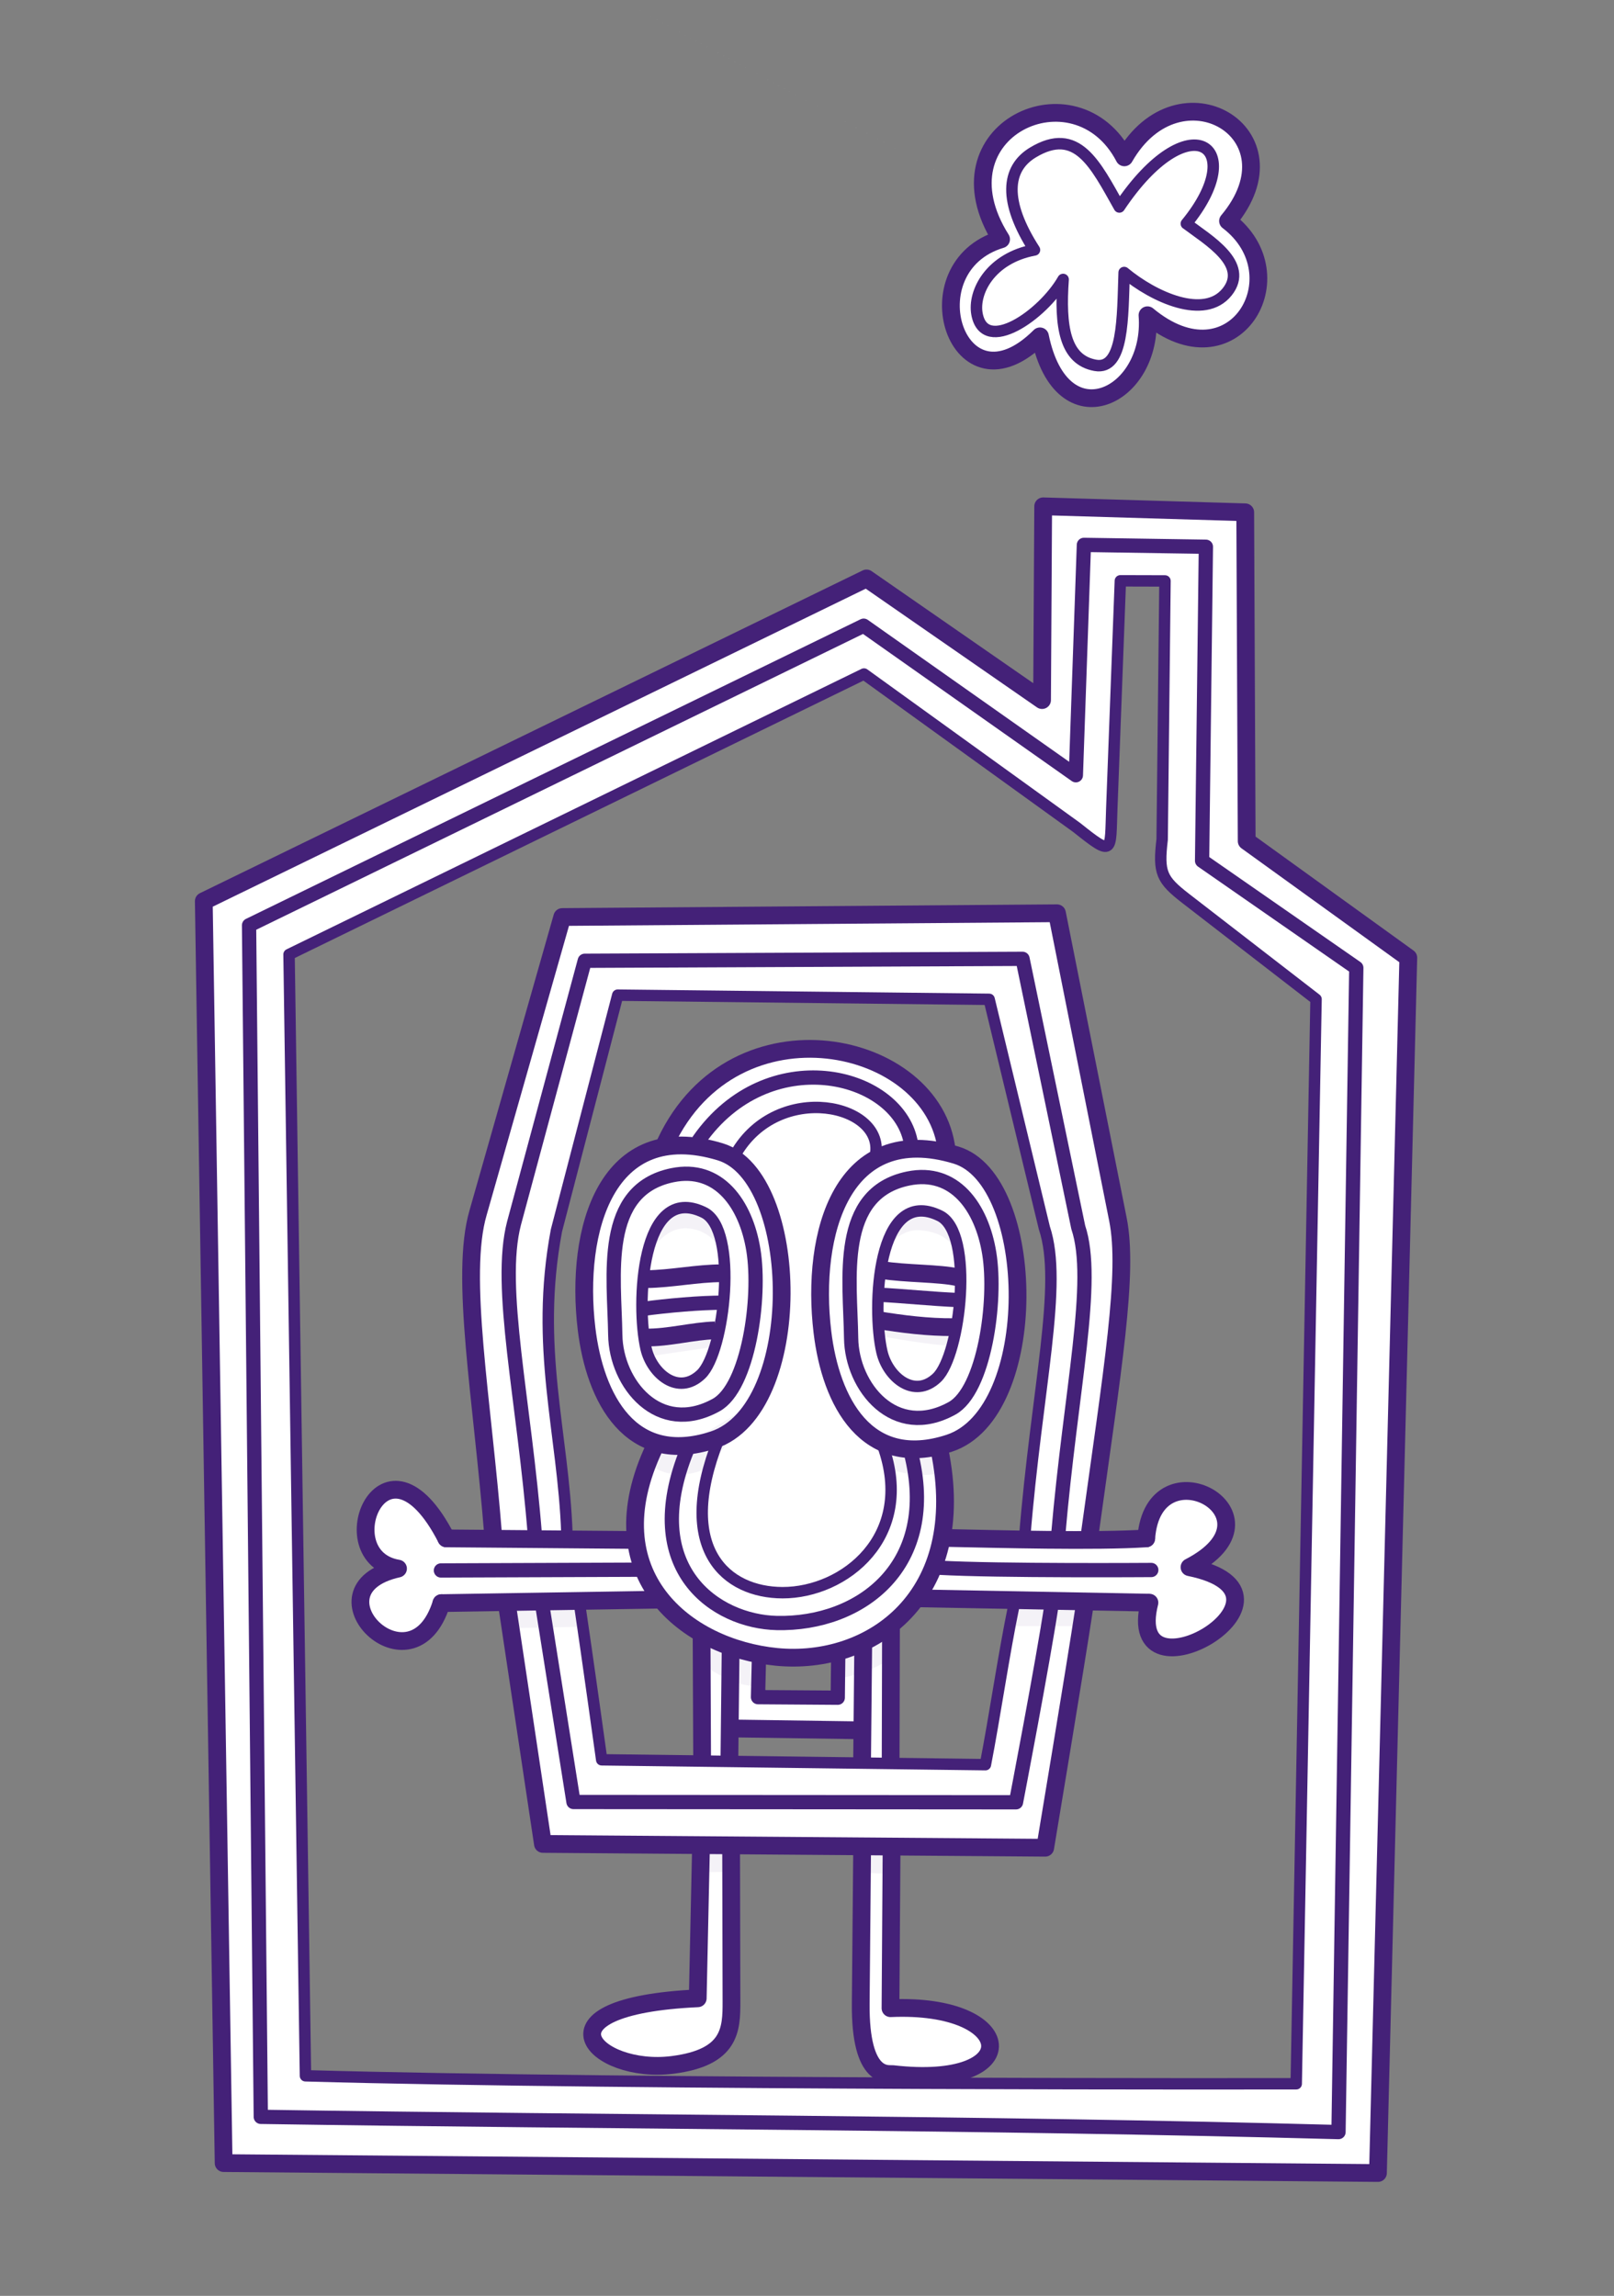 <?xml version="1.0" encoding="UTF-8" standalone="no"?>
<!-- Created with Inkscape (http://www.inkscape.org/) -->

<svg
   width="133.603mm"
   height="190.079mm"
   viewBox="0 0 133.603 190.079"
   version="1.1"
   id="svg5480"
   inkscape:version="1.2.1 (9c6d41e410, 2022-07-14)"
   sodipodi:docname="3LINE-house-.svg"
   xmlns:inkscape="http://www.inkscape.org/namespaces/inkscape"
   xmlns:sodipodi="http://sodipodi.sourceforge.net/DTD/sodipodi-0.dtd"
   xmlns="http://www.w3.org/2000/svg"
   xmlns:svg="http://www.w3.org/2000/svg">
  <rect x="0" y="0" width="133.603" height="190.079" fill="#808080" stroke="none"/>
  <sodipodi:namedview
     id="namedview5482"
     pagecolor="#ffffff"
     bordercolor="#000000"
     borderopacity="0.25"
     inkscape:showpageshadow="2"
     inkscape:pageopacity="0.0"
     inkscape:pagecheckerboard="0"
     inkscape:deskcolor="#d1d1d1"
     inkscape:document-units="mm"
     showgrid="true"
     inkscape:lockguides="false"
     inkscape:zoom="0.7533326"
     inkscape:cx="254.86751"
     inkscape:cy="534.29256"
     inkscape:window-width="1920"
     inkscape:window-height="1017"
     inkscape:window-x="-8"
     inkscape:window-y="-8"
     inkscape:window-maximized="1"
     inkscape:current-layer="layer1">
    <inkscape:grid
       type="xygrid"
       id="grid5964"
       color="#0099e5"
       opacity="0"
       spacingx="100"
       spacingy="100"
       units="mm"
       originx="-1640.128"
       originy="-2624.505" />
  </sodipodi:namedview>
  <defs
     id="defs5477" />
  <g
     inkscape:groupmode="layer"
     id="layer2"
     inkscape:label="Calque 2"
     transform="translate(-1640.129,-2624.552)">
    <path
       id="path1637"
       style="font-variation-settings:normal;opacity:1;fill:#ffffff;fill-opacity:1;stroke:none;stroke-width:1.47;stroke-linecap:round;stroke-linejoin:round;stroke-miterlimit:5.4;stroke-dasharray:none;stroke-dashoffset:0;stroke-opacity:1;stop-color:#000000;stop-opacity:1"
       d="m 1738.981,2633.802 c -1.998,-0.04 -4.22,1.051 -5.779,3.778 -4.022,-7.729 -15.894,-2.248 -10.204,6.784 -7.668,2.288 -3.618,14.857 3.218,8.036 1.79,8.729 9.425,5.052 8.9,-1.748 7.126,5.937 12.575,-3.303 6.668,-7.801 4.006,-4.779 1.012,-8.973 -2.802,-9.049 z m -5.796,13.312 c -72.987,-39.495 -36.494,-19.747 0,0 z"
       sodipodi:nodetypes="scccccscc" />
    <path
       id="path1057"
       style="fill:#ffffff;stroke:none;stroke-width:1.47;stroke-linecap:round;stroke-linejoin:round;stroke-miterlimit:5.4;stop-color:#000000"
       d="m 1726.482,2666.472 -0.093,16.043 -14.53,-10.073 -54.86,26.721 1.643,104.477 95.552,0.823 2.512,-100.615 -13.378,-9.655 -0.121,-27.225 z m 6.387,6.167 3.694,0.01 -0.235,21.41 c -0.322,2.75 -0.071,3.314 1.966,4.889 l 10.773,8.329 -1.64,89.801 c -27.349,-0.023 -54.679,0.108 -82.013,-0.66 l -1.359,-92.838 47.592,-23.22 17.61,12.708 c 3.075,2.456 2.767,2.054 2.904,-1.584 z" />
    <path
       id="path250-7"
       style="fill:#ffffff;stroke:none;stroke-width:1.47;stroke-linecap:round;stroke-linejoin:round;stroke-miterlimit:5.4;stop-color:#000000"
       d="m 1707.201,2711.155 c -4.579,-0.019 -9.386,2.248 -11.973,7.742 0,0 0.363,0.294 -0.063,0.367 -5.712,0.987 -7.292,8.419 -6.496,15.065 0.549,4.584 2.535,9.168 6.829,9.665 l -1.184,0.104 c -1.38,2.895 -1.811,5.449 -1.56,7.648 l -0.01,-0.01 -15.688,-0.056 c -5.106,-9.949 -9.815,1.539 -3.999,2.501 -7.779,1.74 1.173,10.633 3.594,2.859 l 18.37,-0.079 v -0.01 c 0.88,1.034 1.964,1.896 3.166,2.586 v 0.059 l 0.046,10.516 -0.096,7.146 -0.268,12.495 c -13.975,0.65 -8.496,6.32 -2.101,5.515 4.834,-0.608 4.898,-2.934 4.893,-5.256 l -0.029,-12.79 -0.144,-7.082 0.02,-2.679 10.964,0.232 0.01,9.494 -0.117,12.989 c -0.057,6.372 2.287,5.81 2.632,5.85 11.168,1.291 10.409,-5.93 -0.168,-5.455 l 0.09,-13.364 -0.079,-6.897 0.031,-11.445 -0.104,0.036 c 0.804,-0.631 1.533,-1.374 2.161,-2.23 l 4.12,0.07 h 0.065 l 14.829,0.251 0.322,0.01 c -2.244,8.882 14.237,-0.709 3.317,-2.935 8.306,-4.295 -2.993,-10.444 -3.583,-2.387 v 0 0 l -16.93,-0.036 c 0.404,-2.103 0.386,-4.539 -0.186,-7.31 l 0.808,-0.529 c 7.611,-2.493 7.285,-21.823 0.573,-23.856 -0.654,-0.198 -1.274,-0.336 -1.864,-0.421 l 1.081,0.031 c -0.559,-5.031 -5.753,-8.385 -11.279,-8.408 z m 2.316,50.42 -0.042,3.533 -6.6,-0.045 0.076,-3.199 z" />
    <path
       id="path1172"
       style="fill:#ffffff;stroke:none;stroke-width:4.725;stroke-linecap:round;stroke-linejoin:round;stroke-miterlimit:5.4;stroke-dasharray:none;stop-color:#000000"
       d="m 1727.623,2700.161 -40.952,0.312 -6.963,24.466 c -1.541,5.239 0.355,15.449 1.25,26.804 l 1.135,5.614 2.978,19.858 41.578,0.315 c 0,0 2.505,-15.017 3.239,-19.888 l 0.455,-6.115 c 1.899,-13.766 3.215,-21.561 2.328,-26.017 z m -36.361,6.781 30.746,0.344 4.568,18.921 c 1.564,4.648 -0.634,13.331 -1.628,25.626 l -0.901,5.676 c -0.843,4.09 -1.578,9.171 -2.349,13.144 l -31.764,-0.403 c 0,0 -1.199,-8.636 -1.831,-12.88 l -1.048,-5.851 c -0.294,-8.363 -2.685,-15.391 -0.867,-25.088 z" />
    <path
       id="path4969"
       style="font-variation-settings:normal;display:inline;opacity:0.061;fill:#442178;fill-opacity:1;stroke:none;stroke-width:1.47;stroke-linecap:butt;stroke-linejoin:round;stroke-miterlimit:5.4;stroke-dasharray:none;stroke-dashoffset:0;stroke-opacity:1;stop-color:#000000"
       d="m 1696.451,2724.411 -1.119,0.51 -0.802,0.989 -0.557,2.337 c 0,0 1.029,-1.967 2.836,-2.004 1.807,-0.036 3.007,1.427 2.994,2.106 0.02,0 -0.175,-2.099 -0.175,-2.099 l -0.957,-1.341 -1.018,-0.406 z m 19.432,0.335 -1.189,0.583 -1.028,1.733 -0.405,1.223 c 0,0 1.092,-2.017 3.034,-1.879 1.942,0.138 3.034,1.158 3.091,2.563 0.129,0.01 -0.202,-2.527 -0.202,-2.527 l -0.866,-0.917 -0.971,-0.626 z m -12.751,15.621 -6.406,3.922 -2.281,-0.323 -0.699,1.695 c 0,0 1.903,1.94 5.204,0.323 -0.223,0.105 4.183,-5.617 4.183,-5.617 z m 10.235,3.695 0.272,2.045 c 0,0 2.281,1.014 4.786,0.306 -0.291,-0.017 -0.602,-1.948 -0.602,-1.948 z m 17.176,12.895 -6.228,0.236 -0.503,1.989 h 6.165 z m -42.333,0.048 -6.07,0.252 0.245,2.087 6.384,-0.115 z m 25.759,1.885 -4.573,2.499 -0.02,2.149 c 0,0 2.544,-0.297 4.534,-1.721 -0.058,0.053 0.058,-2.927 0.058,-2.927 z m -15.864,0.673 0.058,2.656 c 0,0 2.359,1.948 4.679,1.948 0.066,-0.181 0.058,-2.691 0.058,-2.691 z m 16.141,17.657 -2.484,0.291 -0.186,2.068 2.298,0.138 z m -16.1,0.124 0.073,2.213 2.362,-0.036 0.049,-1.995 z m -4.296,-41.919 -0.105,1.434 5.788,-0.846 v -1.207 z m 19.134,-1.405 6.157,0.604 -0.401,1.345 c -1.739,-0.116 -3.655,-0.433 -5.599,-0.779 z"
       sodipodi:nodetypes="ccccscccccccccsccccccccccccccccccccccccccccccccccccccccccccccccccccccccc" />
  </g>
  <g
     inkscape:label="Calque 1"
     inkscape:groupmode="layer"
     id="layer1"
     transform="translate(-1640.129,-2624.552)">
    <path
       style="font-variation-settings:normal;opacity:1;vector-effect:none;fill:none;fill-opacity:1;stroke:#442178;stroke-width:1.47;stroke-linecap:round;stroke-linejoin:round;stroke-miterlimit:5.4;stroke-dasharray:none;stroke-dashoffset:0;stroke-opacity:1;-inkscape-stroke:none;stop-color:#000000;stop-opacity:1"
       d="m 1741.783,2642.85 c 5.907,4.498 0.459,13.738 -6.668,7.801 0.525,6.8 -7.11,10.477 -8.9,1.748 -6.836,6.821 -10.886,-5.748 -3.218,-8.036 -5.689,-9.031 6.182,-14.512 10.204,-6.783 4.535,-7.935 14.686,-2.013 8.581,5.27 z"
       id="path3477" />
    <path
       style="font-variation-settings:normal;opacity:1;vector-effect:none;fill:none;fill-opacity:1;stroke:#442178;stroke-width:0.95;stroke-linecap:round;stroke-linejoin:round;stroke-miterlimit:5.4;stroke-dasharray:none;stroke-dashoffset:0;stroke-opacity:1;-inkscape-stroke:none;stop-color:#000000;stop-opacity:1"
       d="m 1738.332,2643.068 c 1.794,1.354 5.221,3.338 3.38,5.648 -1.879,2.357 -6.077,0.44 -8.528,-1.602 -0.129,3.707 -0.037,8.11 -2.392,7.684 -2.53,-0.458 -2.934,-3.226 -2.661,-7.109 -1.666,2.929 -6.503,6.297 -7.13,2.852 -0.327,-1.799 1.103,-4.616 4.759,-5.298 -2.577,-4.005 -2.353,-6.723 -0.137,-8.062 3.669,-2.217 5.166,0.966 7.163,4.507 5.765,-8.634 10.844,-5.077 5.545,1.382 z"
       id="path3613"
       sodipodi:nodetypes="cscscscscc" />
    <path
       style="fill:none;stroke:#442178;stroke-width:1.47;stroke-linecap:round;stroke-linejoin:round;stroke-miterlimit:5.4;stop-color:#000000"
       d="m 1688.682,2734.562 c -0.978,-8.161 1.629,-17.508 11.068,-14.648 6.712,2.033 7.038,21.363 -0.573,23.856 -6.877,2.253 -9.809,-3.478 -10.495,-9.208 z"
       id="path250"
       sodipodi:nodetypes="ssss" />
    <path
       style="font-variation-settings:normal;fill:none;fill-opacity:1;stroke:#442178;stroke-width:1.181;stroke-linecap:round;stroke-linejoin:round;stroke-miterlimit:5.4;stroke-dasharray:none;stroke-dashoffset:0;stroke-opacity:1;stop-color:#000000"
       d="m 1691.059,2735.077 c -0.069,-4.9 -1.212,-12.009 4.731,-13.228 3.81,-0.781 6.081,2.354 6.703,6.199 0.639,3.952 -0.413,11.354 -3.079,12.828 -4.765,2.634 -8.298,-1.784 -8.354,-5.8 z"
       id="path252"
       sodipodi:nodetypes="sssss" />
    <path
       style="font-variation-settings:normal;fill:none;fill-opacity:1;stroke:#442178;stroke-width:0.945;stroke-linecap:round;stroke-linejoin:round;stroke-miterlimit:5.4;stroke-dasharray:none;stroke-dashoffset:0;stroke-opacity:1;stop-color:#000000"
       d="m 1693.609,2736.215 c -0.844,-3.62 -0.423,-13.836 4.792,-11.276 2.865,1.407 1.721,11.534 -0.236,13.399 -1.898,1.809 -4.078,-0.071 -4.556,-2.124 z"
       id="path260"
       sodipodi:nodetypes="ssss" />
    <path
       style="fill:none;stroke:#442178;stroke-width:1.47;stroke-linecap:round;stroke-linejoin:round;stroke-miterlimit:5.4;stop-color:#000000"
       d="m 1708.207,2734.835 c -0.978,-8.161 1.629,-17.508 11.068,-14.649 6.712,2.033 7.038,21.363 -0.573,23.856 -6.877,2.253 -9.809,-3.478 -10.495,-9.208 z"
       id="path466"
       sodipodi:nodetypes="ssss" />
    <path
       style="font-variation-settings:normal;fill:none;fill-opacity:1;stroke:#442178;stroke-width:1.181;stroke-linecap:round;stroke-linejoin:round;stroke-miterlimit:5.4;stroke-dasharray:none;stroke-dashoffset:0;stroke-opacity:1;stop-color:#000000"
       d="m 1710.584,2735.35 c -0.069,-4.9 -1.212,-12.009 4.731,-13.228 3.81,-0.781 6.081,2.353 6.703,6.199 0.639,3.952 -0.413,11.354 -3.079,12.828 -4.765,2.634 -8.298,-1.784 -8.355,-5.8 z"
       id="path468"
       sodipodi:nodetypes="sssss" />
    <path
       style="font-variation-settings:normal;fill:none;fill-opacity:1;stroke:#442178;stroke-width:0.945;stroke-linecap:round;stroke-linejoin:round;stroke-miterlimit:5.4;stroke-dasharray:none;stroke-dashoffset:0;stroke-opacity:1;stop-color:#000000"
       d="m 1713.134,2736.488 c -0.844,-3.62 -0.422,-13.836 4.793,-11.276 2.865,1.407 1.721,11.534 -0.236,13.4 -1.898,1.809 -4.078,-0.071 -4.556,-2.124 z"
       id="path470"
       sodipodi:nodetypes="ssss" />
    <path
       style="font-variation-settings:normal;fill:none;fill-opacity:1;stroke:#442178;stroke-width:0.945;stroke-linecap:round;stroke-linejoin:round;stroke-miterlimit:5.4;stroke-dasharray:none;stroke-dashoffset:0;stroke-opacity:1;stop-color:#000000"
       d="m 1699.601,2743.756 c -3.597,9.09 0.658,12.651 5.307,12.658 5.115,0.01 10.99,-4.646 8.317,-12.127"
       id="path474"
       sodipodi:nodetypes="csc" />
    <path
       style="font-variation-settings:normal;fill:none;fill-opacity:1;stroke:#442178;stroke-width:1.181;stroke-linecap:round;stroke-linejoin:round;stroke-miterlimit:5.4;stroke-dasharray:none;stroke-dashoffset:0;stroke-opacity:1;stop-color:#000000"
       d="m 1697.012,2744.579 c -4.039,9.918 2.406,14.23 7.412,14.345 6.96,0.159 13.498,-4.78 11.099,-14.126"
       id="path478"
       sodipodi:nodetypes="csc" />
    <path
       style="fill:none;stroke:#442178;stroke-width:1.47;stroke-linecap:round;stroke-linejoin:round;stroke-miterlimit:5.4;stop-color:#000000"
       d="m 1694.326,2744.331 c -5.068,10.637 2.64,16.67 10.087,17.398 7.799,0.762 16,-4.953 13.481,-17.158"
       id="path480"
       sodipodi:nodetypes="csc" />
    <path
       style="fill:none;stroke:#442178;stroke-width:1.47;stroke-linecap:round;stroke-linejoin:round;stroke-miterlimit:5.4;stop-color:#000000"
       d="m 1677.075,2751.918 15.057,0.126"
       id="path484"
       sodipodi:nodetypes="cc" />
    <path
       style="font-variation-settings:normal;fill:none;fill-opacity:1;stroke:#442178;stroke-width:1.181;stroke-linecap:round;stroke-linejoin:round;stroke-miterlimit:5.4;stroke-dasharray:none;stroke-dashoffset:0;stroke-opacity:1;stop-color:#000000"
       d="m 1676.628,2754.573 16.525,-0.063"
       id="path488"
       sodipodi:nodetypes="cc" />
    <path
       style="fill:none;stroke:#442178;stroke-width:1.47;stroke-linecap:round;stroke-linejoin:round;stroke-miterlimit:5.4;stop-color:#000000"
       d="m 1676.67,2757.278 18.133,-0.289"
       id="path492"
       sodipodi:nodetypes="cc" />
    <path
       style="fill:none;stroke:#442178;stroke-width:1.47;stroke-linecap:round;stroke-linejoin:round;stroke-miterlimit:5.4;stop-color:#000000"
       d="m 1718.318,2751.88 c 4.416,0.092 12.605,0.308 16.692,0.038"
       id="path494"
       sodipodi:nodetypes="cc" />
    <path
       style="font-variation-settings:normal;fill:none;fill-opacity:1;stroke:#442178;stroke-width:1.181;stroke-linecap:round;stroke-linejoin:round;stroke-miterlimit:5.4;stroke-dasharray:none;stroke-dashoffset:0;stroke-opacity:1;stop-color:#000000"
       d="m 1717.828,2754.346 c 4.898,0.278 17.601,0.189 17.601,0.189"
       id="path500"
       sodipodi:nodetypes="cc" />
    <path
       style="fill:none;stroke:#442178;stroke-width:1.47;stroke-linecap:butt;stroke-linejoin:round;stroke-miterlimit:5.4;stop-color:#000000"
       d="m 1715.967,2756.878 19.309,0.362"
       id="path502"
       sodipodi:nodetypes="cc" />
    <path
       style="fill:none;stroke:#442178;stroke-width:0.945;stroke-linecap:round;stroke-linejoin:round;stroke-miterlimit:5.4;stroke-dasharray:none;stop-color:#000000"
       d="m 1747.427,2797.072 c 0,0 -54.679,0.108 -82.013,-0.66 l -1.359,-92.837 47.592,-23.22 17.61,12.708 c 3.075,2.456 2.767,2.054 2.904,-1.584 l 0.709,-18.84 3.694,0.01 -0.235,21.41 c -0.322,2.75 -0.071,3.314 1.966,4.889 l 10.773,8.329 z"
       id="path516"
       sodipodi:nodetypes="cccccccccccc" />
    <path
       style="fill:none;stroke:#442178;stroke-width:1.181;stroke-linecap:round;stroke-linejoin:round;stroke-miterlimit:5.4;stroke-dasharray:none;stop-color:#000000"
       d="m 1750.927,2801.071 c -29.804,-0.806 -59.569,-0.805 -89.21,-1.261 l -0.972,-98.649 50.877,-24.807 17.564,12.382 0.666,-19.072 10.097,0.154 -0.314,25.997 12.765,8.868 z"
       id="path518"
       sodipodi:nodetypes="cccccccccc" />
    <path
       style="fill:none;stroke:#442178;stroke-width:1.47;stroke-linecap:round;stroke-linejoin:round;stroke-miterlimit:5.4;stop-color:#000000"
       d="m 1658.641,2803.639 -1.643,-104.477 54.86,-26.721 14.53,10.073 0.093,-16.043 16.725,0.495 0.121,27.225 13.378,9.655 -2.512,100.615 z"
       id="path520"
       sodipodi:nodetypes="cccccccccc" />
    <path
       style="fill:none;stroke:#442178;stroke-width:1.47;stroke-linecap:butt;stroke-linejoin:round;stroke-miterlimit:5.4;stop-color:#000000"
       d="m 1693.626,2730.456 c 2.098,-0.027 4.186,-0.489 6.272,-0.489"
       id="path540"
       sodipodi:nodetypes="cc" />
    <path
       style="font-variation-settings:normal;fill:none;fill-opacity:1;stroke:#442178;stroke-width:1.181;stroke-linecap:butt;stroke-linejoin:round;stroke-miterlimit:5.4;stroke-dasharray:none;stroke-dashoffset:0;stroke-opacity:1;stop-color:#000000"
       d="m 1693.402,2732.911 c 1.853,-0.255 4.771,-0.524 6.615,-0.504"
       id="path544"
       sodipodi:nodetypes="cc" />
    <path
       style="fill:none;stroke:#442178;stroke-width:1.47;stroke-linecap:butt;stroke-linejoin:round;stroke-miterlimit:5.4;stop-color:#000000"
       d="m 1693.567,2735.288 c 1.922,0.029 3.879,-0.538 5.757,-0.594"
       id="path548"
       sodipodi:nodetypes="cc" />
    <path
       style="fill:none;stroke:#442178;stroke-width:1.47;stroke-linecap:butt;stroke-linejoin:round;stroke-miterlimit:5.4;stop-color:#000000"
       d="m 1713.112,2729.696 c 1.932,0.324 4.776,0.256 6.335,0.612"
       id="path550" />
    <path
       style="font-variation-settings:normal;fill:none;fill-opacity:1;stroke:#442178;stroke-width:1.181;stroke-linecap:butt;stroke-linejoin:round;stroke-miterlimit:5.4;stroke-dasharray:none;stroke-dashoffset:0;stroke-opacity:1;stop-color:#000000"
       d="m 1712.748,2731.735 c 2.224,0.116 4.485,0.358 6.691,0.452"
       id="path552" />
    <path
       style="fill:none;stroke:#442178;stroke-width:1.47;stroke-linecap:butt;stroke-linejoin:round;stroke-miterlimit:5.4;stop-color:#000000"
       d="m 1712.699,2733.832 c 2.093,0.342 4.266,0.617 6.367,0.597"
       id="path554" />
    <path
       style="font-variation-settings:normal;fill:none;fill-opacity:1;stroke:#442178;stroke-width:1.181;stroke-linecap:round;stroke-linejoin:round;stroke-miterlimit:5.4;stroke-dasharray:none;stroke-dashoffset:0;stroke-opacity:1;stop-color:#000000"
       d="m 1684.414,2751.759 c -0.895,-11.356 -3.114,-20.644 -1.736,-25.929 l 5.856,-21.733 36.238,-0.161 2.365,11.398 2.246,10.826 c 1.498,4.428 -0.628,13.47 -1.657,25.473"
       id="path568"
       sodipodi:nodetypes="csccccc" />
    <path
       style="font-variation-settings:normal;fill:none;fill-opacity:1;stroke:#442178;stroke-width:0.945;stroke-linecap:round;stroke-linejoin:round;stroke-miterlimit:5.4;stroke-dasharray:none;stroke-dashoffset:0;stroke-opacity:1;stop-color:#000000"
       d="m 1687.056,2751.52 c -0.294,-8.363 -2.685,-15.391 -0.867,-25.088 l 5.073,-19.489 30.746,0.344 4.569,18.921 c 1.564,4.648 -0.634,13.331 -1.628,25.626"
       id="path572"
       sodipodi:nodetypes="cccccc" />
    <path
       style="font-variation-settings:normal;fill:none;fill-opacity:1;stroke:#442178;stroke-width:0.945;stroke-linecap:round;stroke-linejoin:round;stroke-miterlimit:5.4;stroke-dasharray:none;stroke-dashoffset:0;stroke-opacity:1;stop-color:#000000"
       d="m 1724.048,2757.509 c -0.843,4.09 -1.578,9.171 -2.349,13.144 l -31.763,-0.403 c 0,0 -1.199,-8.636 -1.831,-12.88"
       id="path582"
       sodipodi:nodetypes="cccc" />
    <path
       style="font-variation-settings:normal;fill:none;fill-opacity:1;stroke:#442178;stroke-width:1.181;stroke-linecap:round;stroke-linejoin:round;stroke-miterlimit:5.4;stroke-dasharray:none;stroke-dashoffset:0;stroke-opacity:1;stop-color:#000000"
       d="m 1727.175,2757.403 c -0.734,4.872 -2.945,16.365 -2.945,16.365 l -36.629,-0.025 -2.544,-16.046"
       id="path586"
       sodipodi:nodetypes="cccc" />
    <path
       style="font-variation-settings:normal;fill:none;fill-opacity:1;stroke:#442178;stroke-width:1.181;stroke-linecap:round;stroke-linejoin:round;stroke-miterlimit:5.4;stroke-dasharray:none;stroke-dashoffset:0;stroke-opacity:1;stop-color:#000000"
       d="m 1702.952,2761.864 -0.076,3.199 6.6,0.046 0.041,-3.533"
       id="path628"
       sodipodi:nodetypes="cccc" />
    <path
       style="fill:none;stroke:#442178;stroke-width:1.47;stroke-linecap:butt;stroke-linejoin:round;stroke-miterlimit:5.4;stop-color:#000000"
       d="m 1698.204,2759.839 0.046,10.516"
       id="path642"
       sodipodi:nodetypes="cc" />
    <path
       style="fill:none;stroke:#442178;stroke-width:1.47;stroke-linecap:butt;stroke-linejoin:round;stroke-miterlimit:5.4;stop-color:#000000"
       d="m 1700.607,2761.135 -0.102,9.249"
       id="path646"
       sodipodi:nodetypes="cc" />
    <path
       style="fill:none;stroke:#442178;stroke-width:1.47;stroke-linecap:butt;stroke-linejoin:round;stroke-miterlimit:5.4;stop-color:#000000"
       d="m 1711.586,2760.582 -0.097,9.954"
       id="path652"
       sodipodi:nodetypes="cc" />
    <path
       style="fill:none;stroke:#442178;stroke-width:1.47;stroke-linecap:butt;stroke-linejoin:round;stroke-miterlimit:5.4;stop-color:#000000"
       d="m 1713.883,2759.075 -0.03,11.478"
       id="path654"
       sodipodi:nodetypes="cc" />
    <path
       style="fill:none;stroke:#442178;stroke-width:1.47;stroke-linecap:butt;stroke-linejoin:round;stroke-miterlimit:5.4;stop-color:#000000"
       d="m 1698.154,2777.501 -0.268,12.495 c -13.975,0.65 -8.496,6.32 -2.101,5.515 4.834,-0.608 4.898,-2.934 4.893,-5.256 l -0.029,-12.79"
       id="path674"
       sodipodi:nodetypes="ccssc" />
    <path
       style="fill:none;stroke:#442178;stroke-width:1.47;stroke-linecap:butt;stroke-linejoin:round;stroke-miterlimit:5.4;stop-color:#000000"
       d="m 1713.932,2777.45 -0.09,13.364 c 10.576,-0.474 11.336,6.747 0.168,5.455 -0.345,-0.04 -2.689,0.522 -2.632,-5.85 l 0.117,-12.989"
       id="path680"
       sodipodi:nodetypes="ccssc" />
    <path
       style="fill:none;stroke:#442178;stroke-width:1.47;stroke-linecap:butt;stroke-linejoin:round;stroke-miterlimit:5.4;stop-color:#000000"
       d="m 1700.568,2767.654 10.947,0.156"
       id="path682"
       sodipodi:nodetypes="cc" />
    <path
       style="fill:none;stroke:#442178;stroke-width:1.47;stroke-linecap:round;stroke-linejoin:round;stroke-miterlimit:5.4;stop-color:#000000"
       d="m 1735.01,2751.918 c 0.591,-8.057 11.889,-1.908 3.583,2.387 10.92,2.227 -5.561,11.817 -3.317,2.935"
       id="path706"
       sodipodi:nodetypes="ccc" />
    <path
       style="fill:none;stroke:#442178;stroke-width:1.47;stroke-linecap:round;stroke-linejoin:round;stroke-miterlimit:5.4;stop-color:#000000"
       d="m 1677.075,2751.918 c -5.106,-9.949 -9.815,1.539 -3.999,2.501 -7.779,1.74 1.172,10.633 3.594,2.859"
       id="path708"
       sodipodi:nodetypes="ccc" />
    <path
       style="font-variation-settings:normal;fill:none;fill-opacity:1;stroke:#442178;stroke-width:0.945;stroke-linecap:round;stroke-linejoin:round;stroke-miterlimit:5.4;stroke-dasharray:none;stroke-dashoffset:0;stroke-opacity:1;stop-color:#000000"
       d="m 1701.013,2720.118 c 3.516,-6.151 12.544,-4.136 11.562,0.176"
       id="path710"
       sodipodi:nodetypes="cc" />
    <path
       style="font-variation-settings:normal;fill:none;fill-opacity:1;stroke:#442178;stroke-width:1.181;stroke-linecap:round;stroke-linejoin:round;stroke-miterlimit:5.4;stroke-dasharray:none;stroke-dashoffset:0;stroke-opacity:1;stop-color:#000000"
       d="m 1697.994,2718.935 c 5.689,-8.117 16.319,-5.577 17.503,0.075"
       id="path712"
       sodipodi:nodetypes="cc" />
    <path
       style="fill:none;stroke:#442178;stroke-width:1.47;stroke-linecap:round;stroke-linejoin:round;stroke-miterlimit:5.4;stop-color:#000000"
       d="m 1695.241,2719.13 c 5.71,-12.125 22.229,-8.534 23.252,0.666"
       id="path4195"
       sodipodi:nodetypes="cc" />
    <path
       style="fill:none;stroke:#442178;stroke-width:1.47;stroke-linecap:round;stroke-linejoin:round;stroke-miterlimit:5.4;stop-color:#000000"
       d="m 1680.958,2751.744 c -0.895,-11.356 -2.791,-21.565 -1.25,-26.804 l 6.963,-24.466 40.952,-0.312 5.046,25.349 c 0.887,4.456 -0.428,12.25 -2.328,26.017"
       id="path4197"
       sodipodi:nodetypes="csccsc" />
    <path
       style="fill:none;stroke:#442178;stroke-width:1.47;stroke-linecap:round;stroke-linejoin:round;stroke-miterlimit:5.4;stop-color:#000000"
       d="m 1729.887,2757.642 c -0.734,4.872 -3.239,19.888 -3.239,19.888 l -41.578,-0.315 -2.978,-19.858"
       id="path4199"
       sodipodi:nodetypes="cccc" />
  </g>
</svg>
